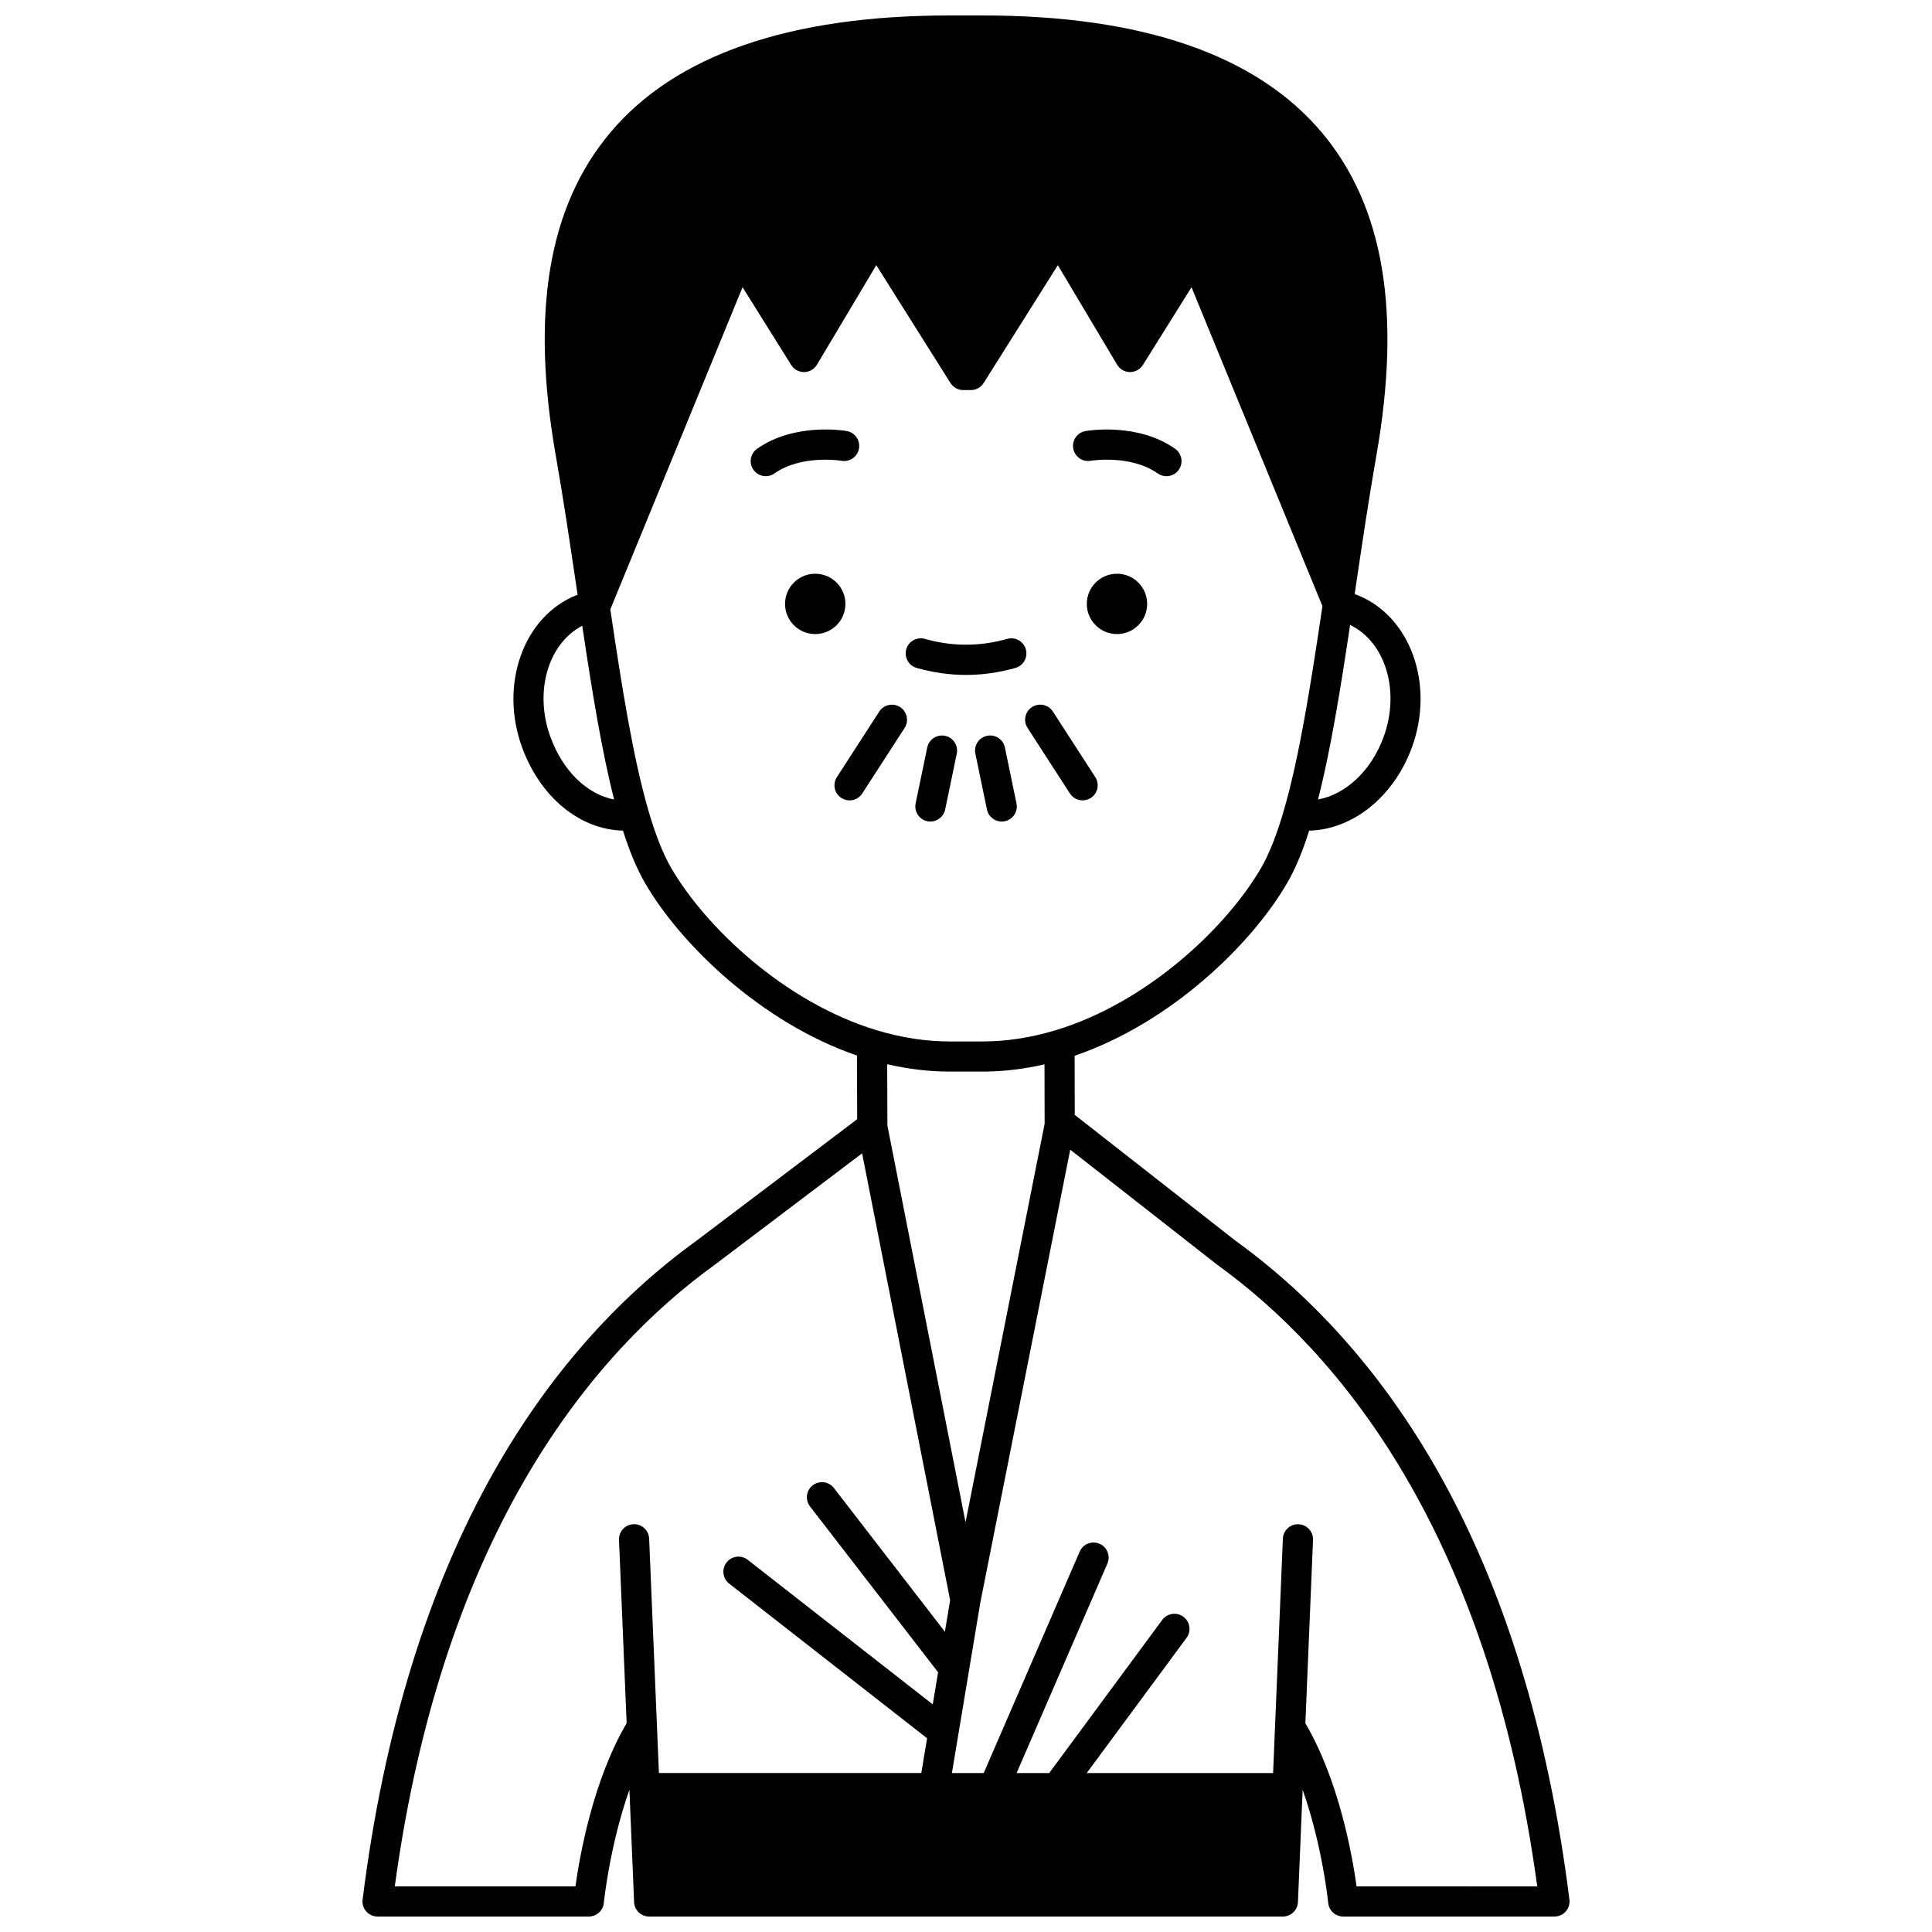 <?xml version="1.0" encoding="UTF-8"?>
<!-- Uploaded to: ICON Repo, www.iconrepo.com, Generator: ICON Repo Mixer Tools -->
<svg width="800px" height="800px" version="1.1" viewBox="144 144 512 512" xmlns="http://www.w3.org/2000/svg">
 <defs>
  <clipPath id="a">
   <path d="m240 148.09h320v503.81h-320z"/>
  </clipPath>
 </defs>
 <path d="m448.01 304.04c0 4.418-3.582 7.996-8 7.996-4.414 0-7.996-3.578-7.996-7.996 0-4.418 3.582-7.996 7.996-7.996 4.418 0 8 3.578 8 7.996"/>
 <path d="m368.04 304.04c0 4.418-3.578 7.996-7.996 7.996-4.414 0-7.996-3.578-7.996-7.996 0-4.418 3.582-7.996 7.996-7.996 4.418 0 7.996 3.578 7.996 7.996"/>
 <g clip-path="url(#a)">
  <path d="m559.91 647.41c-5.539-44.301-17.305-82.551-34.977-113.69-14.199-25.02-32.219-45.527-53.555-60.949l-42.555-33.316-0.035-15.668c25.469-8.691 46.898-29.527 56.32-45.773 2.125-3.656 4.043-8.223 5.836-13.879 11.516-0.293 22.383-8.914 27.207-22.016 6.129-16.672-0.332-34.797-14.398-40.402-0.242-0.098-0.496-0.184-0.75-0.273l0.156-1.066c1.742-11.777 3.543-23.949 5.59-35.637 6.688-38.066 1.973-66.062-14.418-85.582-17.309-20.613-47.574-31.066-89.961-31.066h-8.695c-42.387 0-72.652 10.453-89.961 31.066-16.395 19.52-21.109 47.516-14.422 85.582 2.043 11.617 3.832 23.715 5.562 35.418l0.219 1.461c-0.094 0.035-0.199 0.062-0.293 0.098-14.066 5.606-20.527 23.727-14.398 40.402 4.891 13.289 15.352 21.742 26.711 22.004 1.797 5.644 3.715 10.215 5.84 13.887 9.406 16.211 30.773 37.008 56.168 45.715l0.062 16.875-42.48 32.121c-21.363 15.43-39.402 35.953-53.617 60.996-17.668 31.141-29.438 69.391-34.973 113.69-0.141 1.137 0.211 2.281 0.969 3.144 0.762 0.859 1.852 1.348 3 1.348h55.98c2.059 0 3.781-1.562 3.981-3.613 0.02-0.199 1.531-15.133 6.777-29.984l1.242 29.766c0.086 2.144 1.848 3.832 3.992 3.832h167.94c2.144 0 3.906-1.691 3.996-3.832l1.242-29.766c5.25 14.852 6.758 29.785 6.777 29.984 0.199 2.051 1.922 3.613 3.981 3.613h55.98c1.148 0 2.238-0.492 2.996-1.352 0.754-0.859 1.109-2.004 0.965-3.141zm-139.07-205.61-20.965 105.61-20.699-105.11-0.062-16.273c5.559 1.297 11.109 1.957 16.566 1.957h8.695c5.402 0 10.906-0.648 16.426-1.918zm89.812-102.44c-3.297 8.957-10.043 15.176-17.359 16.512 3.293-12.879 5.863-28.66 8.5-46.254 9.359 4.496 13.348 17.531 8.859 29.742zm-220.76 0.004c-4.418-12.016-0.633-24.836 8.406-29.527 2.621 17.508 5.18 33.215 8.453 46.039-7.094-1.336-13.527-7.465-16.859-16.512zm31.969 34.641c-2.133-3.684-4.152-8.77-6-15.121-4.059-13.918-7.004-32.41-10.121-53.391l35.051-85.379 12.883 20.613c0.738 1.184 2.035 1.875 3.434 1.879 1.395-0.016 2.68-0.754 3.394-1.953l15.723-26.379 19.656 31.23c0.73 1.164 2.012 1.871 3.383 1.871h2.027c1.375 0 2.652-0.707 3.383-1.867l19.664-31.23 15.711 26.379c0.711 1.199 2 1.938 3.394 1.953 1.402-0.027 2.695-0.695 3.434-1.879l12.883-20.613 34.699 84.508c-3.168 21.344-6.148 40.156-10.27 54.277-1.844 6.359-3.856 11.438-5.984 15.102-9.012 15.539-29.941 35.641-54.59 43.062-6.473 1.941-12.945 2.93-19.234 2.93h-8.695c-6.32 0-12.816-0.996-19.309-2.957-24.613-7.43-45.512-27.52-54.516-43.035zm-25.355 269.9h-47.883c12.891-94.707 53.062-141.8 84.824-164.75l39.023-29.508 23.324 118.43-1.391 8.344-29.406-38.078c-1.348-1.746-3.859-2.066-5.609-0.723-1.75 1.352-2.07 3.859-0.723 5.609l33.941 43.949-1.418 8.504-49.02-38.305c-1.742-1.359-4.254-1.051-5.613 0.688-1.359 1.742-1.051 4.254 0.688 5.613l52.449 40.984-1.535 9.207-69.535-0.004-0.508-12.172 0.004-0.004h-0.004l-2.082-49.926c-0.094-2.207-1.965-3.941-4.16-3.828-2.207 0.094-3.922 1.953-3.828 4.16l2.023 48.574c-8.918 15.172-12.438 35.125-13.562 43.227zm207 0c-1.121-8.098-4.641-28.043-13.566-43.215l2.023-48.582c0.094-2.207-1.621-4.07-3.828-4.16-2.195-0.102-4.07 1.621-4.16 3.828l-2.082 49.938h-0.004v0.016l-0.504 12.148h-49.387l26.449-35.832c1.312-1.777 0.934-4.281-0.844-5.594s-4.281-0.934-5.594 0.84l-29.953 40.582h-8.645l24.055-55.5c0.879-2.027-0.051-4.383-2.078-5.258-2.027-0.879-4.379 0.051-5.258 2.078l-25.434 58.68h-8.434l1.715-10.281c0.008-0.047 0.016-0.09 0.023-0.133l5.785-34.715 23.836-120.07 38.887 30.445c0.039 0.031 0.082 0.062 0.125 0.094 31.691 22.887 71.863 69.988 84.754 164.7z"/>
 </g>
 <path d="m433.04 266.11c0.105-0.02 10.551-1.727 17.777 3.359 0.699 0.492 1.504 0.73 2.297 0.73 1.258 0 2.496-0.59 3.273-1.699 1.27-1.805 0.836-4.301-0.969-5.57-9.98-7.023-23.199-4.793-23.758-4.695-2.172 0.383-3.617 2.449-3.238 4.621 0.375 2.168 2.449 3.625 4.617 3.254z"/>
 <path d="m367.02 266.11c2.172 0.383 4.238-1.074 4.621-3.246 0.383-2.176-1.07-4.25-3.242-4.633-0.559-0.098-13.777-2.328-23.758 4.695-1.805 1.27-2.238 3.766-0.969 5.57 0.777 1.105 2.016 1.699 3.273 1.699 0.793 0 1.598-0.238 2.297-0.73 7.211-5.07 17.629-3.379 17.777-3.356z"/>
 <path d="m386.93 321.01c4.344 1.227 8.746 1.852 13.082 1.852 4.34 0 8.742-0.621 13.082-1.852 2.125-0.602 3.359-2.812 2.762-4.938-0.602-2.125-2.812-3.363-4.938-2.762-7.269 2.055-14.547 2.055-21.816 0-2.125-0.602-4.336 0.633-4.938 2.762-0.594 2.125 0.641 4.336 2.766 4.938z"/>
 <path d="m382.54 331.39c-1.852-1.199-4.332-0.668-5.527 1.188l-11.227 17.363c-1.199 1.855-0.668 4.332 1.188 5.527 0.672 0.434 1.422 0.641 2.168 0.641 1.312 0 2.598-0.645 3.363-1.828l11.227-17.363c1.191-1.855 0.66-4.328-1.191-5.527z"/>
 <path d="m394.45 339c-2.164-0.449-4.277 0.941-4.727 3.102l-3.07 14.805c-0.449 2.164 0.941 4.277 3.102 4.727 0.273 0.059 0.547 0.082 0.816 0.082 1.855 0 3.519-1.301 3.91-3.188l3.07-14.805c0.449-2.16-0.941-4.273-3.102-4.723z"/>
 <path d="m416.31 336.91 11.227 17.363c0.766 1.184 2.051 1.828 3.363 1.828 0.742 0 1.496-0.207 2.168-0.641 1.855-1.199 2.387-3.672 1.188-5.527l-11.227-17.363c-1.199-1.852-3.672-2.387-5.527-1.188-1.859 1.199-2.391 3.672-1.191 5.527z"/>
 <path d="m410.31 342.1c-0.449-2.164-2.566-3.555-4.727-3.102-2.164 0.449-3.551 2.562-3.102 4.727l3.07 14.805c0.391 1.887 2.055 3.188 3.91 3.188 0.27 0 0.543-0.027 0.816-0.082 2.164-0.449 3.551-2.562 3.102-4.727z"/>
</svg>